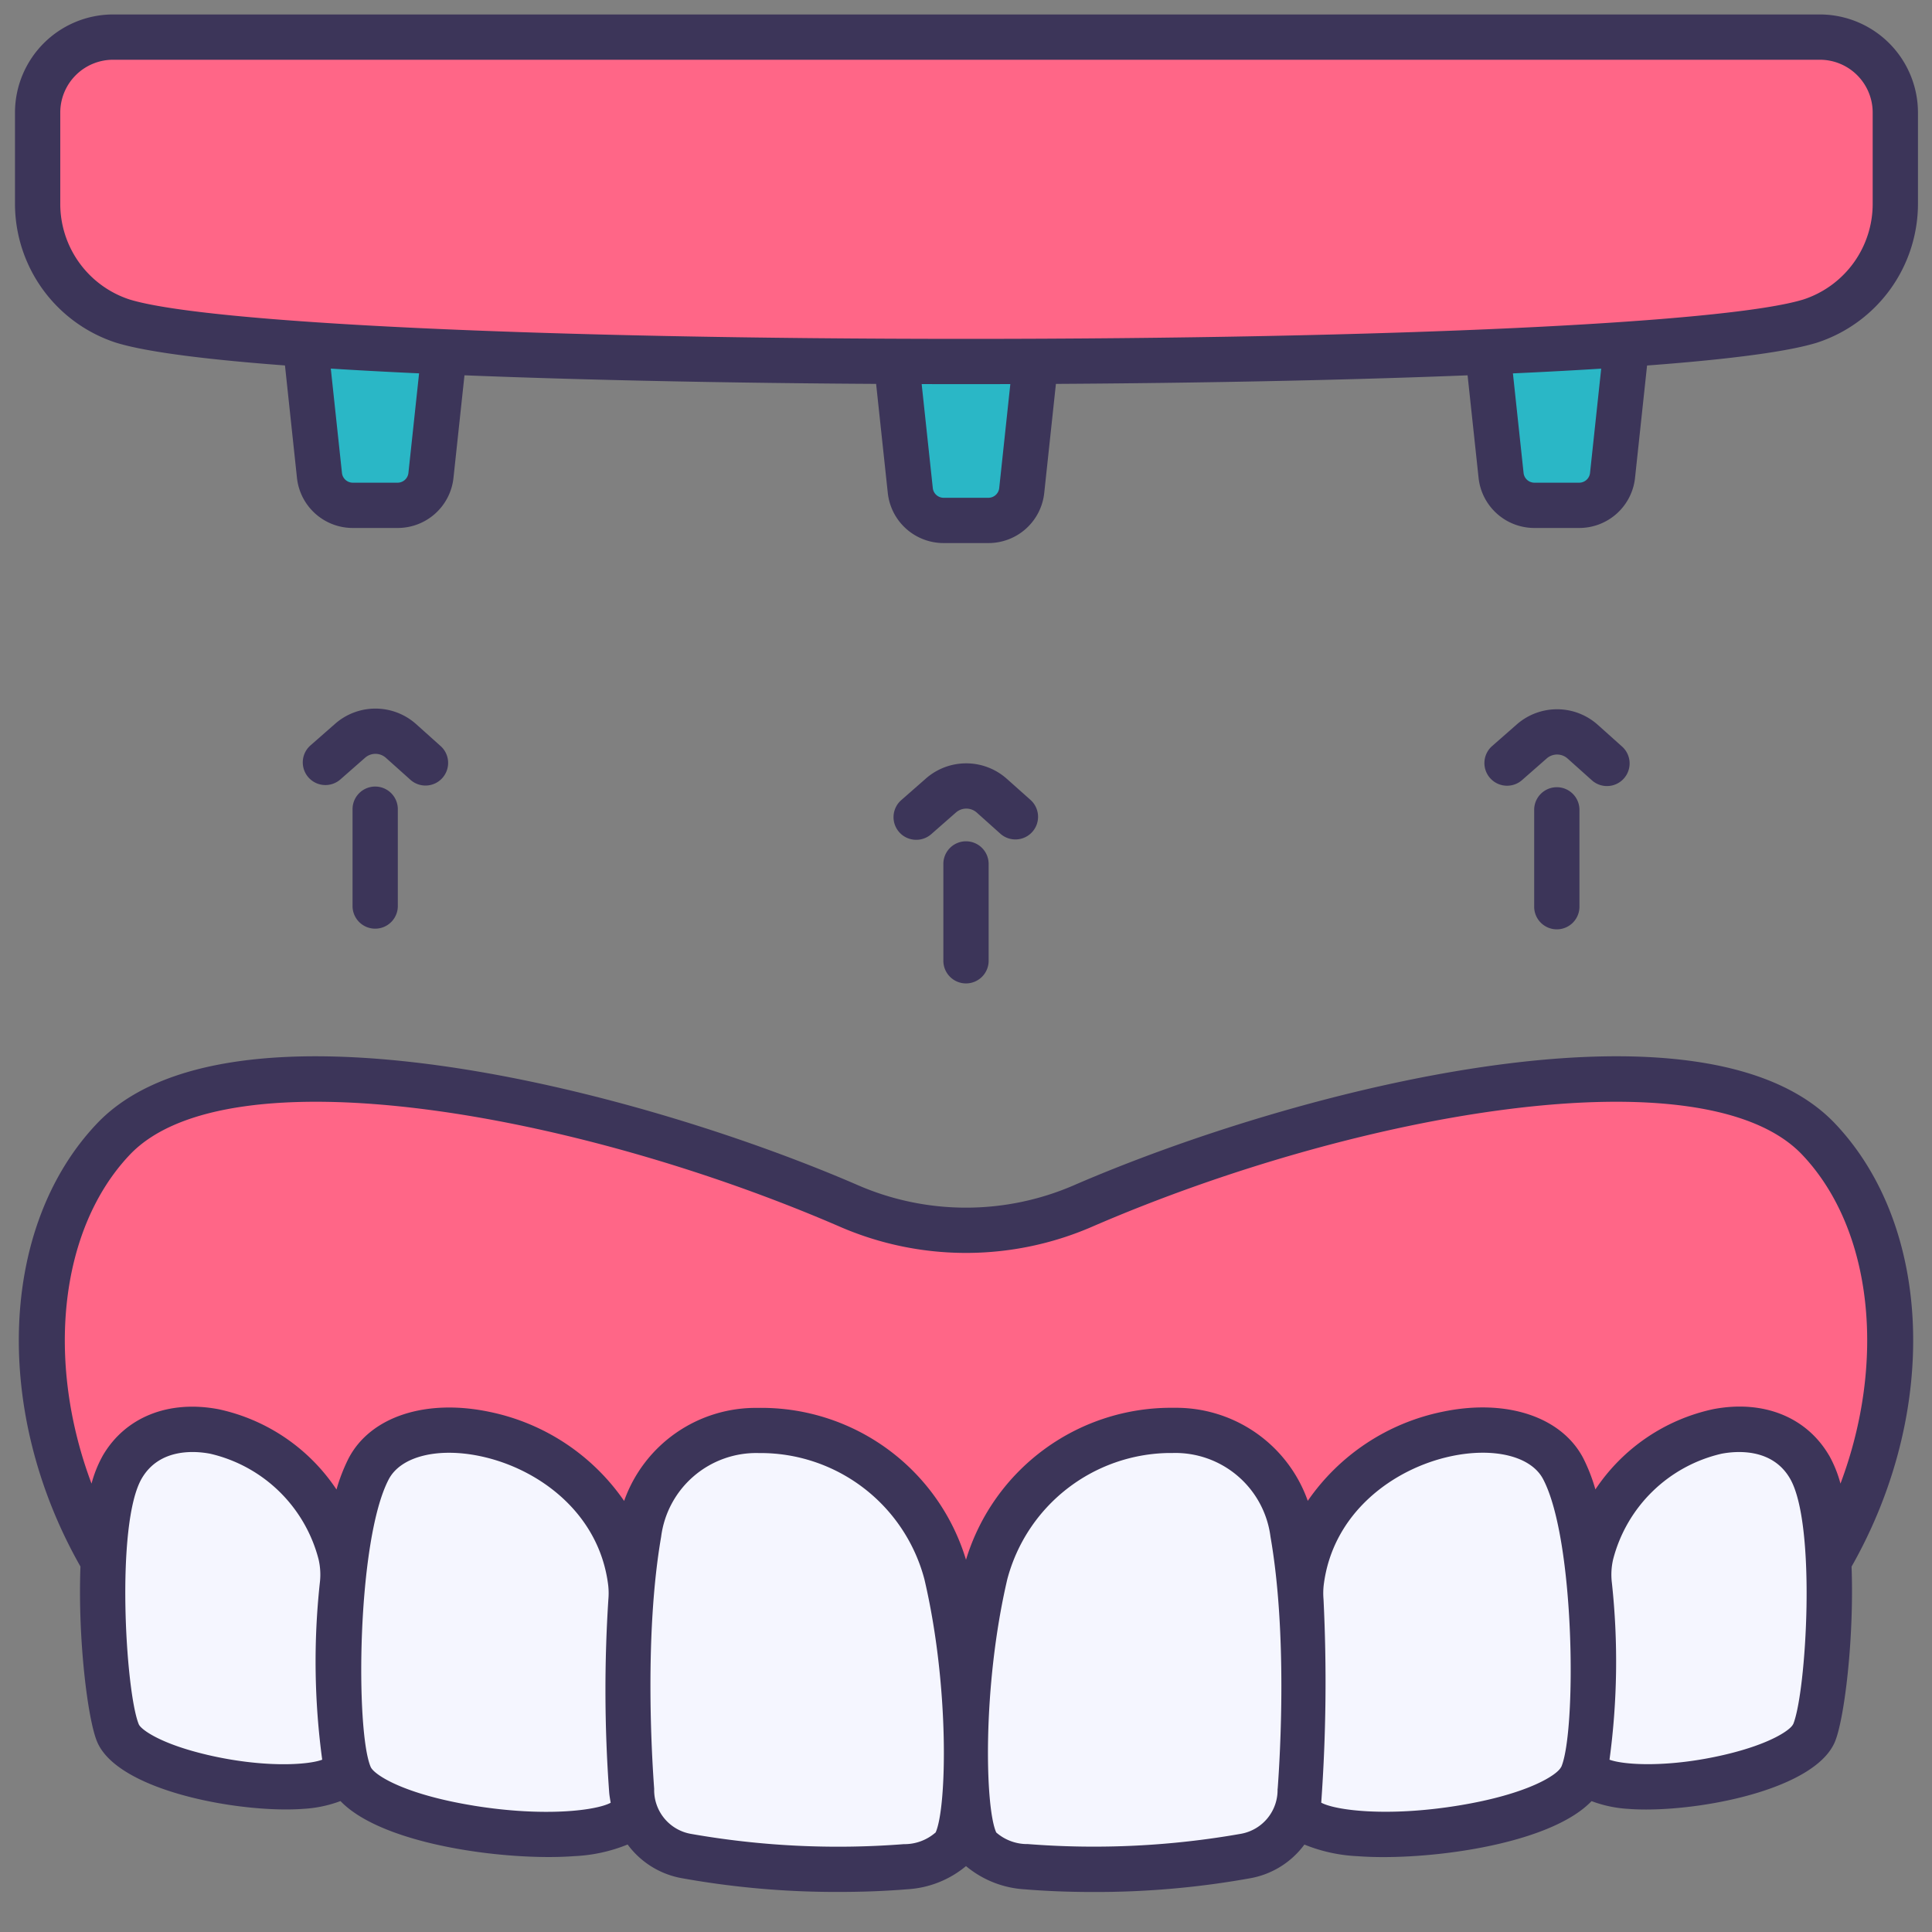 <svg height="512" viewBox="0 0 128 128" width="512" xmlns="http://www.w3.org/2000/svg"><rect x="0" y="0" width="128" height="128" fill="#808080" stroke="none"/><g id="Filled_Outline" data-name="Filled Outline"><path d="m60.308 32.493a2.222 2.222 0 0 0 2.209 1.985h2.967a2.222 2.222 0 0 0 2.209-1.985l.978-9.133h-9.341z" fill="#2ab7c6"/><path d="m21.165 31.493a2.222 2.222 0 0 0 2.209 1.985h2.967a2.222 2.222 0 0 0 2.209-1.985l.978-9.133h-9.341z" fill="#2ab7c6"/><path d="m98.472 22.36.978 9.133a2.222 2.222 0 0 0 2.209 1.985h2.967a2.222 2.222 0 0 0 2.209-1.985l.978-9.133z" fill="#2ab7c6"/><g fill="#3c3559"><path d="m65.483 35.979h-2.965a3.716 3.716 0 0 1 -3.7-3.326l-.978-9.132a1.5 1.5 0 0 1 1.49-1.661h9.341a1.5 1.5 0 0 1 1.491 1.661l-.978 9.132a3.713 3.713 0 0 1 -3.701 3.326zm-4.483-11.119.8 7.473a.722.722 0 0 0 .718.646h2.965a.72.72 0 0 0 .718-.645l.799-7.474z"/><path d="m26.341 34.979h-2.967a3.715 3.715 0 0 1 -3.7-3.326l-.974-9.133a1.5 1.5 0 0 1 1.491-1.66h9.341a1.5 1.5 0 0 1 1.492 1.661l-.979 9.132a3.715 3.715 0 0 1 -3.704 3.326zm-4.485-11.119.8 7.474a.722.722 0 0 0 .718.645h2.967a.722.722 0 0 0 .718-.646l.8-7.473z"/><path d="m104.626 34.979h-2.967a3.715 3.715 0 0 1 -3.7-3.326l-.979-9.132a1.5 1.5 0 0 1 1.492-1.661h9.34a1.5 1.5 0 0 1 1.492 1.66l-.978 9.132a3.715 3.715 0 0 1 -3.7 3.327zm-4.485-11.119.8 7.473a.722.722 0 0 0 .718.646h2.967a.722.722 0 0 0 .718-.646l.8-7.473z"/><path d="m99.848 52.056a1.5 1.5 0 0 1 -.991-2.628l1.638-1.437a4.047 4.047 0 0 1 5.362.03l1.583 1.417a1.5 1.5 0 1 1 -2 2.235l-1.583-1.418a1.043 1.043 0 0 0 -1.381-.008l-1.638 1.437a1.5 1.5 0 0 1 -.99.372z"/><path d="m103.143 61.571a1.5 1.5 0 0 1 -1.5-1.5v-6.416a1.5 1.5 0 0 1 3 0v6.416a1.5 1.5 0 0 1 -1.5 1.5z"/><path d="m21.562 52.012a1.5 1.5 0 0 1 -.991-2.628l1.638-1.437a4.048 4.048 0 0 1 5.361.028l1.584 1.42a1.5 1.5 0 1 1 -2 2.234l-1.585-1.419a1.041 1.041 0 0 0 -1.382-.007l-1.637 1.437a1.5 1.5 0 0 1 -.988.372z"/><path d="m24.857 61.527a1.5 1.5 0 0 1 -1.5-1.5v-6.416a1.5 1.5 0 1 1 3 0v6.416a1.5 1.5 0 0 1 -1.5 1.5z"/></g><path d="m63.969 23.882c25.1 0 50.2-.9 55.937-2.681a8.129 8.129 0 0 0 5.633-7.8v-6.012a5 5 0 0 0 -5-5h-113.077a5 5 0 0 0 -5 5v6.011a8.129 8.129 0 0 0 5.638 7.8c5.737 1.781 30.765 2.682 55.869 2.682z" fill="#ff6687"/><path d="m64 25.451c-21.892 0-49.777-.72-56.318-2.749a9.684 9.684 0 0 1 -6.689-9.229v-6.015a6.508 6.508 0 0 1 6.5-6.5h113.077a6.508 6.508 0 0 1 6.5 6.5v6.015a9.684 9.684 0 0 1 -6.688 9.229c-6.541 2.029-34.461 2.749-56.382 2.749zm-56.507-21.493a3.5 3.5 0 0 0 -3.5 3.5v6.015a6.662 6.662 0 0 0 4.577 6.364c5.041 1.563 27.317 2.614 55.43 2.614 28.151 0 50.452-1.051 55.493-2.614a6.662 6.662 0 0 0 4.577-6.364v-6.015a3.5 3.5 0 0 0 -3.5-3.5z" fill="#3c3559"/><path d="m120.469 75.483c-7.357-7.774-31.582-3.027-48.78 4.432a19.433 19.433 0 0 1 -15.439 0c-17.2-7.459-41.424-12.206-48.781-4.432-5.875 6.208-6.529 17.958-.653 27.955q58.362 27.963 114.306 0c5.878-9.997 5.222-21.747-.653-27.955z" fill="#ff6687"/><path d="m120.159 114.814c-1.31 3.14-14.49 5-15.16 2.21a6.025 6.025 0 0 1 -.21.64c-1.25 2.88-11.53 4.57-16.38 3.61-1.37-.28-2.31-.76-2.49-1.48v-.05a4.227 4.227 0 0 1 -3.43 3.23 57.84 57.84 0 0 1 -14.53.7c-1.07-.09-2.83-.52-3.34-1.64-.35-.76-.95-.76-1.3 0-.51 1.12-2.27 1.55-3.34 1.64a57.84 57.84 0 0 1 -14.53-.7 4.227 4.227 0 0 1 -3.43-3.23v.05c-.85 3.29-17.27 1.56-18.87-2.13a6.025 6.025 0 0 1 -.21-.64c-.67 2.79-13.85.93-15.16-2.21-.95-2.29-1.82-14.01.3-17.62 2.86-4.89 11.6-2.19 14.13 4.69a.449.449 0 0 0 .87-.07 16.246 16.246 0 0 1 1.321-4.514c1.73-3.29 8.36-3.32 12.83 0 2.07 1.54 3.12 4.27 4.01 6.88a.41.41 0 0 0 .8-.1c.07-.98.16-1.93.26-2.52 1.86-10.75 17.9-7.92 20.38 2.73.21.88.39 1.79.55 2.7a.75.75 0 0 0 1.48 0c.16-.91.34-1.82.55-2.7 2.48-10.65 18.52-13.48 20.38-2.73.05.28.09.65.14 1.06v.11c.05.42.09.88.12 1.35a.41.41 0 0 0 .8.1c.23-.66.46-1.33.72-1.98a10.923 10.923 0 0 1 3.29-4.9c4.47-3.32 11.1-3.29 12.83 0a16.246 16.246 0 0 1 1.32 4.51.449.449 0 0 0 .87.07c2.53-6.88 11.27-9.58 14.13-4.69 2.119 3.61 1.249 15.334.299 17.624z" fill="#f5f6ff"/><path d="m121.59 74.452c-8.7-9.194-35.574-2.373-50.467 4.086a17.967 17.967 0 0 1 -14.246 0c-14.893-6.459-41.765-13.279-50.467-4.086-6.469 6.836-6.893 19.105-1.079 29.335-.181 4.824.479 10.118 1.1 11.6 1.255 3.022 8.225 4.494 12.515 4.494.42 0 .816-.014 1.177-.042a8.233 8.233 0 0 0 2.434-.514c2.5 2.606 9.271 3.708 13.8 3.708.616 0 1.19-.021 1.707-.06a10.618 10.618 0 0 0 3.518-.77 5.7 5.7 0 0 0 3.614 2.236 57.645 57.645 0 0 0 10.423.906c1.55 0 3.076-.059 4.518-.178a6.673 6.673 0 0 0 3.863-1.533 6.676 6.676 0 0 0 3.864 1.537c1.443.119 2.968.178 4.519.178a57.645 57.645 0 0 0 10.423-.906 5.7 5.7 0 0 0 3.614-2.236 10.618 10.618 0 0 0 3.518.77c.517.039 1.091.06 1.707.06 4.531 0 11.3-1.1 13.8-3.708a8.233 8.233 0 0 0 2.434.514c.361.028.756.042 1.177.042 4.29 0 11.26-1.472 12.515-4.494.617-1.486 1.277-6.78 1.1-11.6 5.812-10.234 5.388-22.503-1.081-29.339zm-107.9 41.8c-3.064-.722-4.352-1.668-4.495-2.013-.871-2.1-1.557-13.279.2-16.293 1.186-2.027 3.559-1.818 4.525-1.634a9.664 9.664 0 0 1 7.187 7 4.459 4.459 0 0 1 .083 1.55 48.448 48.448 0 0 0 .157 11.722c-.98.369-3.967.538-7.654-.33zm17.688 3.376c-4.643-.754-6.6-2.052-6.819-2.563-1.009-2.344-.924-15.032 1.2-19.064.8-1.512 3.241-2.125 6.083-1.521 3.852.817 7.875 3.771 8.455 8.566a4.692 4.692 0 0 1 .009.918 93.145 93.145 0 0 0 .053 12.773c.018.242.063.468.1.7-.943.512-4.374.956-9.078.193zm30.6 1.784a3.133 3.133 0 0 1 -2.1.768 56.262 56.262 0 0 1 -14.131-.686 2.946 2.946 0 0 1 -2.406-2.979c-.171-2.3-.642-10.308.461-16.7a6.352 6.352 0 0 1 6.47-5.546 11.229 11.229 0 0 1 10.972 8.36c1.679 7.149 1.483 15.161.741 16.785zm22.664-2.9a2.946 2.946 0 0 1 -2.406 2.978 56.128 56.128 0 0 1 -14.132.685 3.128 3.128 0 0 1 -2.1-.768c-.741-1.623-.937-9.635.732-16.778a11.237 11.237 0 0 1 10.7-8.364h.267a6.352 6.352 0 0 1 6.47 5.546c1.118 6.398.647 14.405.476 16.707zm18.788-1.451c-.219.511-2.175 1.809-6.818 2.563-4.7.764-8.134.319-9.077-.193a111.77 111.77 0 0 0 .151-13.484 4.737 4.737 0 0 1 .01-.9c.577-4.8 4.6-7.755 8.456-8.572 2.846-.6 5.289.008 6.083 1.521 2.127 4.039 2.212 16.727 1.202 19.071zm15.365-2.826c-.143.345-1.431 1.291-4.5 2.013-3.69.869-6.675.7-7.661.336a48.448 48.448 0 0 0 .157-11.722 4.459 4.459 0 0 1 .083-1.55 9.664 9.664 0 0 1 7.187-7c.964-.182 3.339-.393 4.525 1.634 1.773 3.016 1.087 14.197.214 16.295zm2.385-17.808c-1.491-2.549-4.357-3.7-7.675-3.066a12.541 12.541 0 0 0 -7.806 5.318 11.624 11.624 0 0 0 -.808-2.078c-1.45-2.758-5.127-3.96-9.362-3.06a14.325 14.325 0 0 0 -8.886 5.894 9.25 9.25 0 0 0 -8.843-6.164 14.2 14.2 0 0 0 -13.8 10.067 14.162 14.162 0 0 0 -13.807-10.061 9.25 9.25 0 0 0 -8.843 6.164 14.329 14.329 0 0 0 -8.886-5.894c-4.236-.9-7.912.3-9.362 3.06a11.624 11.624 0 0 0 -.808 2.078 12.541 12.541 0 0 0 -7.806-5.318c-3.314-.631-6.184.516-7.676 3.067a8.1 8.1 0 0 0 -.748 1.859c-3.025-8.046-2.164-16.819 2.526-21.779 6.483-6.853 29.494-2.856 47.094 4.776a20.975 20.975 0 0 0 16.632 0c17.6-7.632 40.612-11.629 47.094-4.776 4.694 4.96 5.551 13.733 2.526 21.779a8.062 8.062 0 0 0 -.749-1.86z" fill="#3c3559"/><path d="m60.7 55.639a1.5 1.5 0 0 1 -.99-2.628l1.638-1.437a4.048 4.048 0 0 1 5.363.03l1.589 1.417a1.5 1.5 0 0 1 -2 2.235l-1.583-1.418a1.044 1.044 0 0 0 -1.383-.008l-1.638 1.437a1.5 1.5 0 0 1 -.996.372z" fill="#3c3559"/><path d="m64 65.154a1.5 1.5 0 0 1 -1.5-1.5v-6.416a1.5 1.5 0 0 1 3 0v6.416a1.5 1.5 0 0 1 -1.5 1.5z" fill="#3c3559"/></g></svg>